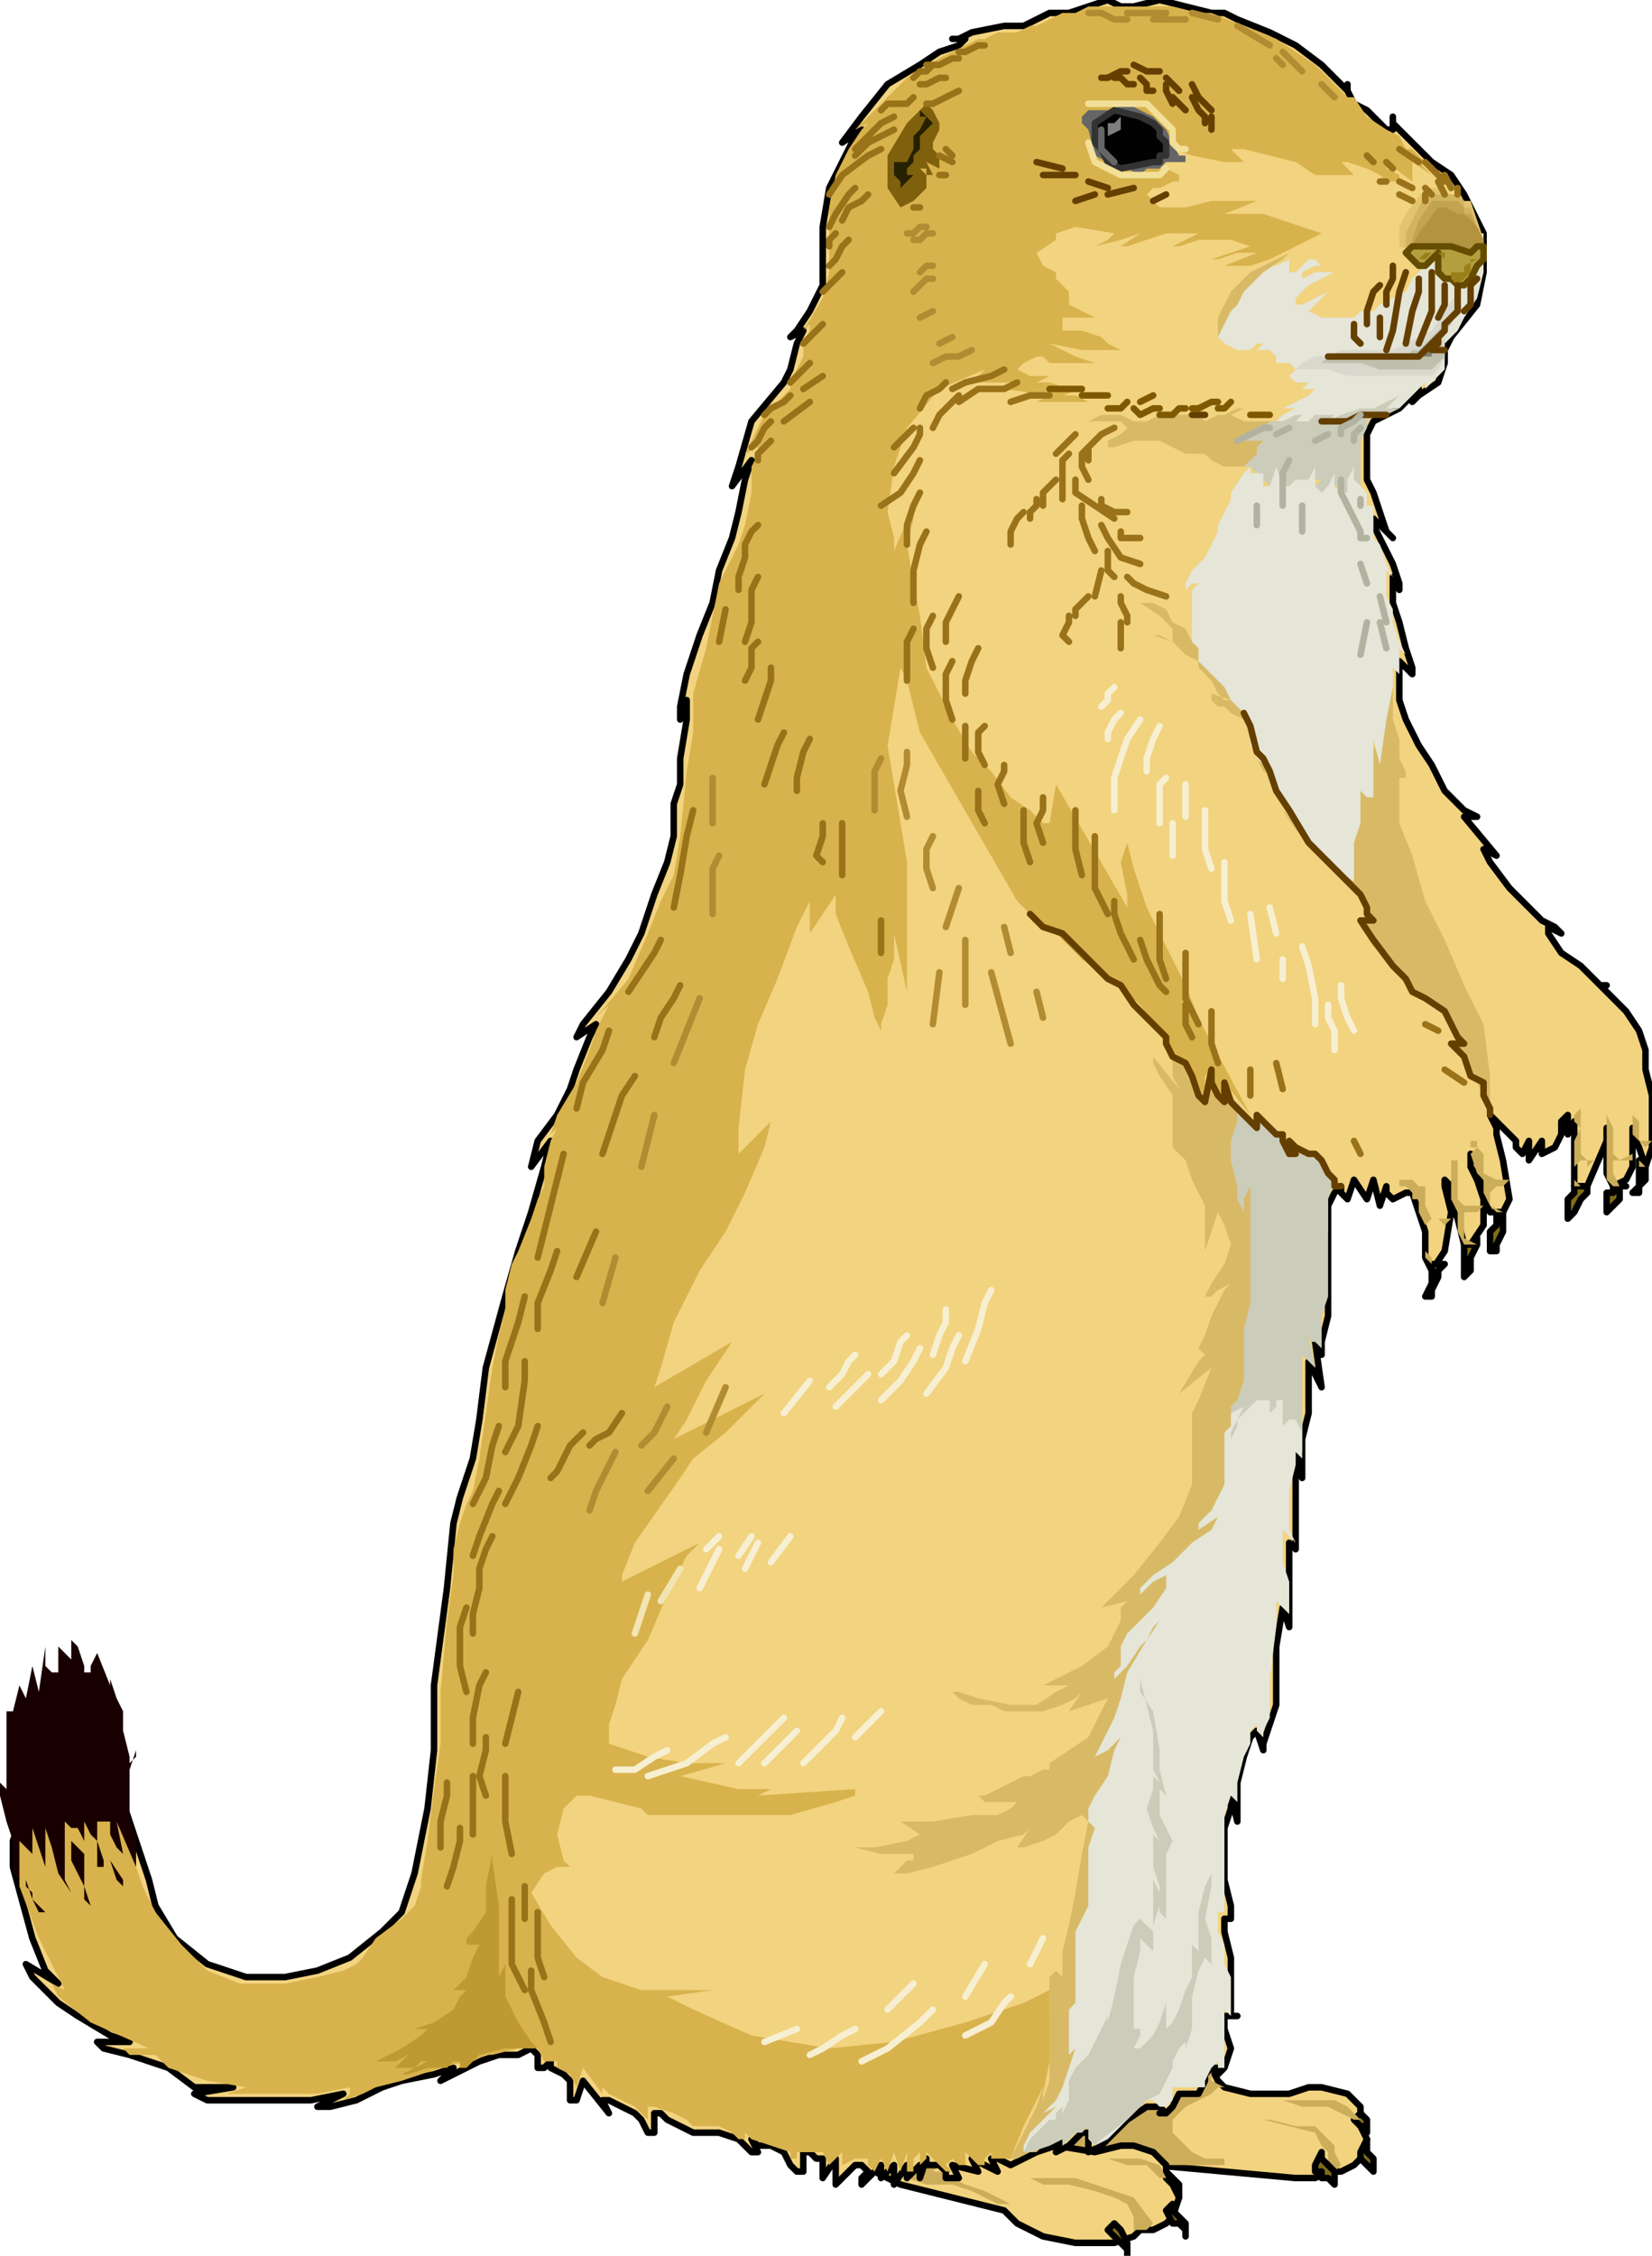 <svg xmlns="http://www.w3.org/2000/svg" width="1.7in" height="2.32in" fill-rule="evenodd" stroke-linecap="round" preserveAspectRatio="none" viewBox="0 0 255 348"><style>.pen0{stroke:#000;stroke-width:1;stroke-linejoin:round}.brush2{fill:#7f6d19}.brush3{fill:#f2d37f}.pen1{stroke:none}.brush4{fill:#ccad59}.pen2{stroke:none}.brush5,.brush6{fill:#ccad59}.brush7{fill:#7f6d19}.brush8{fill:#e5e5d8}.pen18,.pen19,.pen3{stroke:none}.pen23{stroke:#653f00}.pen23,.pen27,.pen28{stroke-width:1;stroke-linejoin:round}.pen27{stroke:#7f5900}.pen28{stroke:#997219}.pen32{stroke:#b28c32}.pen32,.pen33,.pen34{stroke-width:1;stroke-linejoin:round}.pen33{stroke:#f7efd1}.pen34{stroke:#f2e5b2}</style><path d="M209 325h0l1 1 1 1h0v2-1h0-2 0l-1-2 1-1z" class="pen0 brush2"/><path d="M187 317v2l1 2 1 1h0l4 1h6l3-1h2l4 1 2 2h0v1l-1 1 1 1h0l1 2-1 3-1 1h0l-2 1h-1 0-1l-2 1h-3 0l-22-2-14-3-3-5h0l8-4 11-4 7-1z" class="pen0 brush3"/><path d="M187 318v3l2 1h-1l-1 1-2 1-2 1-1 1-1 1v2l1 1 2 2 2 1h3v1h-9l-5-1-5-1h-3l-4-2-2-2 6-3 12-5 8-2z" class="pen1 brush4"/><path d="M180 335h0l1 1 1 1h0v2-1h0-1 0l-1-1h0l-1-1 1-1z" class="pen0 brush2"/><path d="M158 326v3l1 1h0l4 1 6 1 4-1h2l3 1 2 2h0v2l1 1h0l1 2-1 3-1 1h0l-2 1h-2 0l-1 1-3 1h-6 0l-5-1-4-2-2-2h0l-16-4-6-3v-3l4-3 7-2 5-1 3-1h0l3-1 1 1 2 2z" class="pen0 brush3"/><path d="M158 326v3l-1 1h-4l-1 1-2 1-2 1-1 1h-2l-1 1h1l2 1 2 1 3 1 2 1 2 1h1-3l-4-2-3-1h-4l-3-1-3-1-2-1v-2l3-2 7-2 6-1h3l2-1h2z" class="pen1 brush4"/><path d="M175 344v-2l-1-2-2-1-3-1-4-1h-4l-2-1h7l3 1 6 2 3 4-1 1h-2z" class="pen2 brush5"/><path d="M180 336h-1l-1-1-1-1h-3l-3-1h-3 8l3 1 1 2z" class="pen2 brush6"/><path d="M172 343h0l1 1 1 2h0v2-1h0l-1-1h0l-1-1h0l-1-1 1-1z" class="pen0 brush2"/><path d="M181 340v1l1 1 1 1h0v2-1h0l-1-1h-1 0l-1-2 1-1z" class="pen0 brush7"/><path d="m248 176-3 7h-2v-7h0v-3h0l-1 2v-3l-1 1v2h0l-1 2-2 1h0v-2l-2 3v-3l-1 2h0l-1-1v-1h0l-2-2-1-1-1-1h0l1 2h0v1l1 4 1 6h0l-1 2h-2l-1-2h0l-1-3-1-2v-2h0v2l2 3v6h0l-2 3h-1l-1-4h0l-1-3v-2l-1-1h0v1l1 4-1 6h0l-2 3-1-2v-4h0l-1-3-1-3h-1 0l-2 1-1-1v-1h0l-1 3-1-4-1 3-2-3-1 3h0l-1-1v-1h0l-1 1-1 2v2h0v12h0v3l-1 4v2h0l-1-2 1 7-2-4v8h0l-1 4v6h0l-1-4v7h0v8h0l-1-1v6h0v7h0l-1-3-1 6v9h0l-1 3-1 3v1h0l-1-3-1 1-1 3-1 4h0v6h0l-1-4v2l-1 3v3h0v5l1 4v2h0-1v2l1 4v3h0v6h1-2v2l1 3h0l-1 3-1 1h0v-1h-1l-1 1v1h0l-1 2h-3 0l-1 2-1 1h0-1 1l-1-1h-2 0l-3 2-4 4-2 1h0v-3h-1 0l-1 1h0l-1 1-2 1h0l1-2-1 1-3 1-2 1h0l-2 1-2-1h-1 0l1 2-4-2 1 2-4-1 1 2h-2v-1h0l-1-1h-2v-1h0l-1 3v-2l-2 2v-2l-2 3v-3l-1 1-1 1h0v-2l-3 3h0v-1l1-1h0l-1-1h-1 0l-3 3v-4l-2 3h0v-3h0-1l-1-1h-1 0v3h-1l-1-1-1-2h0l-2-1h-2l-1-1h0l1 2h-1l-1-1-1-1h0l-3-1h-4l-2-1h0l-2-1-1-1h-1 0v3h-1l-1-2-1-1h0l-2-1-2-1h-1 0l1 2-4-5-1 3h-1v-3h0l-1-1-2-1v-1h0l-1 1h-1v-2l-1-1h0l-2 1h-3 0l-3 1-4 2-2 1h0l1-1 1-1h0l-3 1-5 1-3 1h0l-4 2-4 1h-2 0l4-2-5 1h-8 0-8l-2-1h0l6-1h-6l-4-3-3-1h0l-3-1-4-1-1-1h5l-3-1-5-3-3-2h0l-2-2-2-2-1-2h0l5 3-2-2-2-5-3-11h0v-4l1-3 2-2 3-1 3-1h3l2 1h3l1 3 2 6 1 3h0l1 4 3 5 5 4h0l6 2h6l5-1h0l5-2 5-4 3-3h0l2-6 2-10 1-9h0v-10l2-15 1-10h0l1-4 2-6 1-6h0l1-8 3-11 2-7h0l2-6 2-7 1-4h0l-3 4 1-4 3-4 2-4h0l1-3 2-5 1-2h0l-3 2 1-2 4-5 3-5h0l2-4 2-6 2-5h0l1-4v-5l1-3h0v-4l1-6v-3h0l-1 3v-2l1-5 2-6h0l2-5 1-5 2-5h0l1-4 1-5 1-3h0l-3 4 1-3 2-7 5-6h0l1-2 1-4 1-2h0l-2 1 1-1 2-3 2-4h0v-9l1-6h0l2-4 2-4 1-1h0l-3 2 3-4 4-5 5-3h0l3-2 3-1 1-1h0-2 1l2-1 5-1h3l2-1 2-1h3l3-1 3-1h0l2 1h2l4-1h0l4 1 4 1h2l2 1 5 2 4 2h0l4 3 3 3 1 1h0v-1 1l1 2 2 1h0l1 1 2 2h1v-2 1l2 2 2 2h0l2 2 3 2 2 3h0l3 6v6l-1 5h0l-4 5-1 2v2h0l-1 3-3 2-1 1h0l1-2-1 1-2 2-2 1h0l-2 1-1 2v1h0v6l1 2h0l1 3 1 3 1 1h0l-3-3v1l1 2 1 2h0l1 2 1 3v1h0l-1-2v4l1 3h0l1 4 1 3v1h0l-2-2v6h0l1 3 2 4 2 3h0l2 4 3 3 2 1h0-2l5 6-2-1 1 2 3 4 3 3h0l2 2 2 1 1 1h0l-2-1v1l2 3 3 2h0l2 2 1 1h1-1l1 1 3 3 2 3h0l1 3v3l1 4h0v8l-1 3-1-3h0l-1-2v-1 1h0v5l-1 2h0l-2 1-1-2v-2h0v-5h0v2z" class="pen0 brush3"/><path d="M215 63h1l2-2 2-2v1l2-2 1-1v-4l1-1 1-1 1-2 2-3 1-4v-6h-2l-3 1-3 3-3 3-1 2-2 1 1-1-1 1-2 1-1 1h-2l-1 1h-5l-2-1 2-2 1-1-2 1-2 1h-1v-1l2-2 4-2h-3l-2 1v-1l2-1h1l-1-1h-1l-1 1-1 1h-1v-2l-2 1h-1l-1 1-3 2-3 4-1 3v1l1 1 2 1h2l1-1h1l-1 1h2l1 1v1h2l1 1-1 1 1 1h2l-1 1h2l1-1-1 1-1 1-2 1-2 1h-1 3l-2 1-1 1h-1l1 1h6l6-1 3-1h1l1-1h1z" class="pen1 brush8"/><path d="M216 37v-2l1-3 2-3 3-1 3 2 1 1 2 3 1 3v1l-4 1h-6l-3-2z" class="pen3" style="fill:#f2d37f"/><path d="M220 29h2l2 1 2 1h1l1 3 1 3v1l-4 1h-6l-3-1v-3l1-2 3-4z" style="fill:#e2c36f;stroke:none"/><path d="M220 30h5l1 1v1h1l1 3 1 2v1l-4 1h-5l-3-1v-2l1-2 2-4z" style="fill:#d2b35f;stroke:none"/><path d="M221 31h4l1 1v1h1l1 2 1 2v1l-4 1h-5l-2-1-1 1 1-1v-1l1-3 2-3z" style="fill:#c2a34f;stroke:none"/><path d="M218 39v-1l1-2 3-4h1l2 1h1l2 2 1 2v1l-4 1h-7z" style="fill:#b2933f;stroke:none"/><path d="M137 151v4l-1 3v1l-1-2-1-4-3-7-2-5v-3l-4 6v-5l-2 4-3 8-3 7-2 7-1 9v4l5-5-1 4-3 7-3 6-4 6-4 8-2 7-1 3 12-7-4 6-3 6-2 3 14-7-2 2-4 4-5 4-2 3-7 10-2 5v1l12-6-2 2-3 6-3 7-4 6-1 4-1 3v3l6 2 6 1h6l-7 2 9 2h5l2-1-4 2 15-1v1l-3 1-7 2h-22l-1-1-8-2h-2l-2 2-1 4 1 4 1 1h-2l-2 1-2 3 3 5 4 5 4 3 6 2h11l-7 1 4 2 9 4 12 2 10-1 11-3 9-3 4-2v4l1 3-1 4-1 5v2-3l-1 2-2 4-2 5h-3v-1l-1 1v1h-1l-1-1-1-1v2h1-2l-1-1-1 1 1 1h-1l-2-2-1-1v1l-1 1v-2l-1 1v2h-1v-3l-1 3-1-3-1 3-1-2-1 2-1-1v-1h-2l-2 1v-2l-2 2-1-2h-4v1h-1v-1l-3-1-3-1-1-1v1h-1l-1-1-2-1h-4l-1-1-2-1-3-1h-1v2l-2-2-4-2-1-1v1l-3-4-1 3-1-2-2-1v-1h-2l-1-2h-3l-4 1h-1l-4 2 1-1-4 1-6 2-4 1-2 1-3 1h-1 1l1-1v-1l-5 1H35l3-1-6-1-6-2-2-2h-4l-1-1h4l-9-4-5-4-1-2 2 1-4-8-3-8v-9l1-2 1-1 5-1 5 1h3l1 2 1 3 1 4 1 3 2 4 4 5 4 4 5 2h7l5-1 4-1 2-1 1-1 2-3 4-3 2-2 1-3v-1l1-6 1-8 1-7v-8l1-11 1-7v-4l1-4 1-3 1-2 1-5 1-7 1-7 1-5 1-4v-3l1-4 1-2 2-5 1-3 1-2v-3l1-4 1-2-1 1 1-3 3-5 2-5 1-3 1-2 1-2-2 2 5-6 3-7 2-5 2-4 1-6 1-10 1-6v-7 1l2-7 2-10 3-6 1-3 1-5v-4l1-2v-1l-2 1 3-6 3-3 1-1v-1l1-2 1-2v-2l1-2v-1l-1 1 3-5 1-4V32l1-5 2-4 2-3 1-1-2 1 3-3 3-3 2-2 5-3 4-2 2-1h-2 3l2-1h3l2-1h1l2-1 2-1h2l2-1h13l4 1h2l10 4 6 4 3 3 2 2h1l2 3 3 2 2 1v-1 1l1 2h1l3 3 2 1 1 1-5-3 2 2-3-2v3l-4-3v1l2 1v1h-2l-1-1-2-1-3-1h-1l2 2h-6l-3-2-4-1-4-1h-2l1 1 1 1h-3l-5-1-3-1-3-2-5-3h-4v4l5 3 3 1h3l2 1v1h-1l-2 1h-1l-1 1 2 2h4l4-1h7l-5 2h6l6 2 3 1-4 2-2 1-2 1-3 1h-4l5-2h-3l-3 1h-1l6-2-3-1h-5l-3 1h-1l2-1 2-1h1-6l-3 1-3 1h-1l3-2-3 1-4 1h-1 1l2-1 1-1-6-1-3 1v1l-3 2 1 2 2 1v1l2 2v2l2 1 2 1h-5v2h3l3 1 1 1 2 1h1-7l-5-1 4 2 3 1h-7l-1-1h-1l-2 1-1 1 2 1h3l2-1-2 1-2 1h2l3 1h2l-3 1h2l2 1h1-9l2-1-7-1 2-1h-7l2-2-7 3-5 6-2 6-1 7 1 4v2l3-7v2l-1 4 1 6 1 5 1 8 4 8 3 5 3 3 3 4 3 2 2 2h1l1-6 11 19v-2l-1-5 1-3 1 4 2 6 2 4 4 8 2 5 1 2 7 13-4-5v3l-1-1-1-2v-2l-1 1v4l-2-5-2-2-1-1-5-7-5-4-4-3-4-4-3-2-2-2-1-1-15-26-1-4-1-4-1-2-2 12 2 12 1 6v20l-2-9v4l-1 3z" style="fill:#d8b24c;stroke:none"/><path d="m83 316-1-1-2-3-1-2-1-2v-5l-1 2v-11l-1-7v-4 3l-1 5v4l-2 3-1 1v1h2l-1 2-1 3-2 2h2l-1 1-1 2-3 2-3 1h-1 3l-1 1-3 2-2 1-2 1h-1 4l2-1-1 1-1 1h-2 5l1-1h1l-4 2h1l3-1h3l1-1h1v1h1l2-2 4-1h5z" style="fill:#bf9932;stroke:none"/><path d="M225 43v2l-2 3-2 3-2 1-4 2h-8l-2 1h-2l-2 1-1 1h5l3 1h13l1-1 1-2v-4l1-2 1-3v-1l1-1v-1h-1z" style="fill:#d8d8cc;stroke:none"/><path d="M229 38h-1l-1 1-3-1h0-6 0l-1 1 1 1 1 1h1l1-1 1-1h0v2h0v1l1 1h1l1 1h1l1-1 1-2 1-1h0v-2z" style="fill:#b2a03f;stroke:#654c00;stroke-width:1;stroke-linejoin:round"/><path d="M226 39v3h-3v-2l-1-1h-2l-1 1h-1v-1 1h2l1-1h2v3h1v1l1 1 1-1 1-1v-2h1l1-1v-1 1l-1 1-2 1v-2z" style="fill:#997f19;stroke:none"/><path d="m174 16 2 1 2 1 2 2 1 2 1 2h1v1h-3l-1 1h-2l-1 1-2-1-3-1-2-1-1-4-1-1v-1l1-1h4l1-1h1z" style="fill:#666;stroke:none"/><path d="M180 24v-2l-1-1v-1h0l-1-1-2-1-4-1h0l-3 2v2h0v1h0l1 1h0l1 2 2 1 5-1h1v-1h1z" style="fill:#020202;stroke:#333;stroke-width:1;stroke-linejoin:round"/><path d="M171 20v-1h1l1-1v2l-2 1v-1z" style="fill:#7f7f7f;stroke:none"/><path fill="none" d="M183 23h-1l-1-1v-2h0l-2-2-2-2h-5 0-4m12 10-1 1h-6 0l-2-1-2-1-1-3" style="stroke:#f2e099;stroke-width:1;stroke-linejoin:round"/><path d="M192 72h-3l-2-1-1-1h-3l-2-1-2-1h-4l-3 1h-1v-1l2-1 1-1-1-1h-6 1l2-1h3l2 1h2l2-1h4l3-1 1-1-1 1-1 1 1 1 2-1h1l2-1h1l-2 1 2 1h6v2l-2 3-4 2z" style="fill:#d8ba66;stroke:none"/><path d="M192 72h1l1 1 1 1 1 1 1 1h2l2-1 2-1h1l-1 1 1 2v-1l1-1h2v3h1v-4l1-1v2l1 1 1 1-1-1v-8l1-2v-1l1-1h2l2-1 1-1-1 1h-2l1-1 1-1-2 1-2 1h-1 1l1-1-1 1h-2l-3 1-2 1 1-1h1-4l-1 1h-2l1-1h-1l-2 1h-2l-1 1-2 1-1 1h3l-1 1v1l-1 1-1 1z" class="pen18" style="fill:#ccccba"/><path d="m199 39-1 1-3 2-2 2-1 1-1 2-1 1-1 2-1 2v-3l1-2 1-2 3-3 6-3z" class="pen19" style="fill:#d8ba66"/><path d="M215 105v6l1 3v3l1 2v1h-1v7l2 5 2 7 3 6 3 7 3 6 1 8v6-1l-2-4-2-4-2-2h2l-2-4-3-2-4-3-2-3-3-3-2-3 1-2v-1l-2-3-2-3-3-2-4-4-2-3 2 2 3 2h3l1-1v-3l1-3v-5 1l1 1h1l1-1v-3l1-3v3l1 2v-2l1-5 1-5zm-53 225-1 1-1 1h-1l-2 1h-1l2-4 2-4 1-3v3-1l1-3v-16l1-1 1 1v-4l1-4 1-5 1-6 1-5-1-1-2 1-2 2-2 1-3 1h-1l2-3-1 1-4 1-4 2-6 2-4 1h-2l2-2h1v-1h-5l-4-1h3l5-1 2-1-3-2h5l6-1h4l2-1 1-1h-5l-1-1h1l2-1 4-2h1l2-1h1v-1l3-2 3-2 2-4 1-2-6 2 2-3-1 1-2 1-3 1h-6l-2-1h-3l-2-1-1-1h1l3 1 5 1h4l3-2 2-1h-4l2-1 4-2 4-3 2-4v-2l1-1-4 1 1-1 4-4 4-5 3-4 2-5v-11l1-2 2-5-5 4 3-5 1-1-1-1 1-2 1-3 2-4 1-1-2 1-1 1h-1l1-2 2-3 1-3-1-3-1-2-1 3-1 3v1-8l-2-4-1-3-2-2v-8l-2-3-1-2v-1l4 5-1-2v-4l1 1 1 1 1 1 1 2v1l1 1 1-4v2l1 2 1 1v-3l1 2 3 4 1 1v-1h1l1 1 2 2 1 2 1 1-1-3 4 2 3 4-1 2v6l-1 6v11l-2-1v4l-1-2v16l-1-1-1 1-1 3-1 5-3 6-2 7-3 9-3 8-3 10-4 9-3 9-3 9-3 8-3 8-2 6-2 5-1 3v1z" class="pen18" style="fill:#d8ba66"/><path d="M254 179v3l-1 1h0v1h-1l1-1h0v-4h0v1l1-1z" class="pen0 brush2"/><path d="M251 183h-1v2l-1 1h0l-1 1h0v-2h0v-1h1v-1h2zm-6 0v1l-1 1-1 2h0l-1 1h0v-1h0v-2l1-1v-1h2zm-13 4v3l-1 2h0v1h-1v-2h0v-1l1-1v-2h1zm-4 4v1l-1 2v2h0l-1 1h0v-1h0v-4h1l1-1zm-5 4-1 1v1l-1 2h0v1h-1l1-2h0v-3h2z" class="pen0 brush7"/><path d="m178 98 3 1 2 2 2 1v1l1 1 1 1 1 2 1 1h1l-3-1v1l1 1h1l1 1 2 1 1 1v3l1 1v1l1 2 2 1-1-1-2-3v-4l1-1h2l1-1h1-3l-1-1-2-1-3-3-1-1-1-1h-1v-1l1 1h3-1l-2-1-1-1-2-1-1-1-1-2-2-1-1-2-2-1h-2l-1-1 1 1 3 2 2 2v2l-2-1h-2l-1 1 1-1h1z" class="pen1" style="fill:#d8ba66"/><path fill="none" d="M170 20v3l2 2" style="stroke:#666;stroke-width:1;stroke-linejoin:round"/><path d="M225 44v2l-1 3-3 3-1 1-1 1h-1l-1 1h-12l-1 1h6l3 1h8l1-1 1-1v-1h-1v-2l1-1 1-1 1-3v-3z" style="fill:#bfbfad;stroke:none"/><path d="M221 54v1h-2l1-1 1-1 1-1v1l-1 1z" style="fill:#7f7f6d;stroke:none"/><path fill="none" d="M225 44v4h0l-1 1-1 1v1h0l-1 1-1 1-1 1h0l-1 1h-1 0-4 0-4 0-3 0-2 0" class="pen23"/><path fill="none" d="M222 52v1h-1v1h2" class="pen23"/><path d="m145 24-1-1v-1l1-2v-1l-1-2-1-1-3 3-3 5v5l2 3 2-1 2-2v-3h-1l1 1h1l-1-2 2 1v-2z" style="fill:#7f600c;stroke:none"/><path d="m142 17 1 1 1 1-1 1-1 1v2l-1 1v1l-1 1v1h1l-1 1-1 1v-1l-1-1v-2h2l1-2v-2l1-1 1-2h-1v-1z" style="fill:#262100;stroke:none"/><path d="M212 78v1l1 1-1-1v4l1 1 1 3 1 2-1-1v4l1 2v2l1 3 1 2-1-1v4l-1-1v3l-1 5-1 7-1-4v9h-1l-1-1v-1 6l-1 3v6l-3-2-4-4-3-4-1-2-2-4-1-2-1-1v-1l-1-1v-3l-1-2-1-1-1-1v-1 1l-1-2-1-1-1-1-2-2v-2l-1-1v-8l2-2-1 1h-1l-1 1v-1l1-2 2-2 1-2 1-2 1-2-1 2v-1l1-2 1-2v-1l2-3 1-1v1h2v2h1l1-3 1 3h1l1-1h2l1-2v3l1 1 1-1 1-2v2l1 1h1v-2l1-2v2l1 1 1 1v2h1z" class="brush8" style="stroke:none"/><path d="M201 219v6l-1-1v-1 3l-1 4v6l1 2-2-2v5l1 3v5l-1-1-1-1v-1 5l-1 8v6l-1 2v1l-1-1v-1l-1 1v2l-1 2-1 4v3l-1-1-1 3v15h-1v3l1 2v3l1 2v6l-1-1v9h-1v-1l-1 1-1 2v1h-5v2l-1 1h-1l-1-1h-1l-2 2-4 4-2 1-1-3h-1l-1 1-1 1-1 1v-1l-2 1-3 1h-1v-1l1-2 1-1 1-1 1-1 1-1-2 1 1-1 1-1 1-2 1-3 1-3v-1 1l-1 1v-7l1-1v-7l1-1-1 1v-4l2-4v-9l1-3-1-1v-2l1-2 2-3 1-4 1-2-1 1-1 1-2 1-1 2 1-2 1-2 1-2 1-2 1-3 1-4 3-5 2-3-1 1-1 2-1 1-2 3-2 2v-1l1-1v-3l1-1-2 2 1-1 1-2 2-2 2-2 2-3v-2l-2 1-1 1-1 1v-1l2-2 3-2 3-3 3-2 1-2-3 2v-1l2-2 1-2 1-2v-8l1-1v-2l1-2 2-1h5l3 4z" class="pen3" style="fill:#e5e5d8"/><path d="m191 216 1-3v-4l1-2-1 2v-4l1-4v-18l-1 2v2l-1-2v-2l-1-4v-3l1-3v-3l3 4v-2 1l2 1h1l1 2 1 1 1 1-1-2 1 1 1 1h2l1 2 1 1 1 1-1 3v15l-1 3v5l-1-1h-1v-1l1 5-2-2v12l-1-2h-1l-1 1v1-5h-1v1l-1 1v-2h-2l-1 1-2 2v1l-1 2v-1l1-2 1-2-2 1v-1l1-1z" class="pen3" style="fill:#ccccba"/><path d="m176 259 1 4 1 4v6l1 2 1 1-2-2v2l-1 3 1 3 1 2-1-1v5l1 3v1l-1-2v8l-2-2-1 1-1 3-1 3-1 5-1 4v1-2l-1 2-2 4-2 2-1 2v3l-1 2v-1l-1 1v1h-1l-1 1-2 2-1 2h1l3-1 2-1v1l1-1 1-1h1l1-1v2l1 1 1-1 4-3 3-3 2-1 1-2 1-2v-1l1-2 1-1v2-1l1-3v-5l1-4 1-2 1 1v-4l-1-3 1-5v-2l-1 2-1 4v6l-1-1v5l-1 2-1 3-1 2-1 1v-5 1l-1 3-1 2-2 2h-1l1-2v-2 1h-1v1-9l1-4v-2l2 2v-4l1-3v1l1 1v-10l1-2-1-2-1-2v-4l2 2-1-1-1-4v-3l-1-6-2-3v-2z" class="pen19" style="fill:#ccccba"/><path d="m218 182 1 1h1v3l1 2h3l-1 1-1-1h-1l-1 1v4l1 1v1h1-1l-1-1v-5l-1-2v-2h-1v-1l-1-1h-1v-1h2z" class="pen19 brush6"/><path d="M224 181v-2h1v6l1 1h3l-1 1h-2v4l2 1h-2l-1-2v-3l-1-2v-4z" class="pen2 brush5"/><path d="m227 178 1-1h-1v-1h1v1l1 1v3l2 1h2l-1 1h-1l-1 1v2l2 1h-1l-1-1-1-2v-2l-1-1-1-3zm17-7v7l1 1h2-1l-1 1v-1h-1l-1 1v2l1 1h-1v-7l1-2-1-1v-1l1-1zm4 0v1l1 2v4l1 1 2-1v1h-3v-1 3l1 2h-1l-1-1v-11zm4 0v1l1 1v3h2l-1 1-1-1v3l1 1h-1v-4l-1-1v-4z" class="pen2 brush6"/><path fill="none" d="M214 64h-2 0-1 1-1 0-1 0l-2 1h-4m-18-46v-1l-1-1-1-2m3 2-1-1-1-1-1-2m-2 1h0l-1-1-1-1m7 8h0v-2m-8-7h-2l-2-1m8 7h0l-1-1-1-1m-3-1h-1v-1l-1-1m5 4h0l-1-2v-1m-5 0h-1l-1-1h-1m2-1h-1l-2 1h-1m5 17-4 1m0-1-3-1m-2-1h-5m8 3-3 1m14-1-2 1m-14-5-4-1" class="pen23"/><path fill="none" d="M196 64h-3m-3-2-1 1h0-1m0-1h-1l-2 1h-1m-1 0h-1l-1 1h-2" class="pen27"/><path fill="none" d="M186 64h-2 0" class="pen23"/><path fill="none" d="M179 63h-1l-2 1-1-1m-1-1-1 1h-2m7-2-2 1m-5-1h-4m0-1h-5" class="pen27"/><path fill="none" d="m172 66-2 1-2 2v2m0-2-1 1v2l1 2m-2-7-1 1-1 1-1 1m2 0-1 1v6m2-3v2l3 2 3 2" class="pen28"/><path fill="none" d="M170 77v1l2 1h2m-7-1v2l1 3 1 2m1-4 1 2 2 3 3 1m-3-5v1h3m-5 2v3l1 1m2 0 1 1 2 1 3 1m-10-4-1 4m-1 0-1 1-1 1v1m-1 0v1l-1 2 1 1m-2-25-1 1-1 1v2m-1-1v1l-1 1v1m-1-1-1 1-1 2v2m17 8v1l1 2v1m-1 0v4m-11-39h-3l-3 1m1-3-2 1h-4l-3 2m7-5-2 1-4 1-2 1m1 1-1 1-2 2-1 2m2-7-1 1-2 1-1 2m0 3v1l-1 2-3 4m3-7-1 1-1 1-1 1m4 2-1 2-2 3-3 2m6-2-1 2-1 3v3m3-2-1 2-1 4v5m3 2-1 2v3l1 3m4-11-1 2-1 2v3m1 3-1 2v4l1 3m4-11-1 2-1 3v2m3 5-1 1v3l1 2m3 0v1l-1 2 1 3m-6-12v5m2 5v3l1 2m-11-30-1 2v6m18 20v5l1 3m2-10v2l-1 2 1 3m5-5v6l1 4m2-6v8l2 4m1-2v2l1 3 2 4m4-7v7l1 3m0 2-1-1-2-4-1-3m7 2v7l2 4m-2-3v3l1 2m3-4v5l1 3m5 1v4m4-5 1 4m25-3 3 2m-6-9 2 1m-13 17 1 2m13-150-3-3m4 4-1-2m-4-2-3-2m2 6-2-1m-4-3-1-1m4 2-1-1m4 6-2-1m5 0-1-1m3 1-1-2m3 2v-1m-5 2v-1m-6-2h-1m-66-3-2-1m1 3h-1m2-3-1-1m-4 9h-1m7-23h-1l-2 1h-2m1 0-1 1h-1l-1 1m5 0h-1l-2 1h-1m-1 2-1 1h-3l-1 1m16-10h-1l-2 1h-1m-10 10-2 1-2 2-2 2m4 0-2 1-4 3-2 3m10-10-2 1-2 1-2 2m11-8h1l2-1 2-1m-16 15-1 1-2 3-1 2m6-5-1 1-2 1-1 2m1 3-1 1-1 2-1 1m0-3h0v-1l1-1m1 6-1 1-1 1-1 1m0 5-3 3m1 3-1 1-1 1-1 1m5-1-3 2m-2 1-1 1-2 1-1 1m7-2-4 3m-2 0-1 1-1 2-1 1m3-1-1 1-1 1v1" class="pen28"/><path fill="none" d="M196 66h-1l-2 1-2 1m8-2-2 1m13-3-1 1-2 1v1m-2 0-2 1m7-2h0l-1 1v1m-2 6v2l1 2 1 2h0l1 2v1h1m-1-6v1m-11-7-1 2v5m3 0v4m-7-4v3m16 6 1 3m2 2 1 4m-1 0 1 4m-3-4-1 5" style="stroke:#b2b2a0;stroke-width:1;stroke-linejoin:round"/><path d="m21 283-1-2v-9l1-1v-1l-1 3v-2l-1-4v-3l-1-2-1-3v-2 3l-2-5-1 2v1h-1v-1l-1-3-1-1v-1 4l-2-2v4H8l-1-1v-3l-1 7-1-4-1 5-1-2-1 4H1v12l1 1-2-2v2l1 4 1 3v5l1 1v-6l2 2v-5 1l1 3 1 3v-6l1 3 1 4 2 3-1-2v-9l1 1h1l1 2v-4 1l1 2 1 1v4h1v-1l-1-3v-3h2v2l1 2 1 1-1-5 3 7v-5z" style="fill:#190000;stroke:none"/><path d="M13 286v5l1 3-1-1v-2l-1-2-1-2v-3l2 2zm4-1v2l1 3 1 1v-1l-2-3v-2zm-13 3v2l1 3 2 2H6l-1-2v-1l-1-1v-3z" style="fill:#190000;stroke:none"/><path fill="none" d="M207 183h0-1v-1h0l-1-1-1-2-1-1h0-1l-2-1-1-1h0l1 2h-1l-1-2v-1h0-1l-2-2-1-1h0v1h0v1h0l-1-1-3-3-1-3h0v3l-1-1-1-2v-2h0l-1 5-1-1-1-3-1-2h0l-2-1-1-2v-1h0l-2-2-3-3-2-3h0l-2-1-2-2-1-1h0l-3-3-1-1-3-1-2-2m71 31v-1l-1-2v-2h0l-2-1-1-3-2-2h2l-1-1-1-2-1-2h0l-3-2-2-1-1-2h0l-2-2-3-4-2-3h2l-1-1v-1l-1-2h0l-3-3-5-5-3-5h0l-2-3-1-3-1-2h0l-1-1-1-4-1-2" class="pen23"/><path fill="none" d="m117 81-1 1-1 2v2h0l-1 3v2h0m3-2-1 2v5l-1 3m2 0-1 1v3l-1 2m4-2v2l-1 3-1 3m4 2-1 2-1 3-1 3m7-7-1 2-1 4v2m4 5v2l-1 3 1 1m3-6v8m6 7v5m-24-53-1 5m-4 26-1 4-1 6-1 5m-2 5-1 2-2 3-2 3m-3 6-1 3-3 5-1 4m16-19-1 2-2 3-1 3m-3 6-2 3-2 6-1 3m-6 0-1 4-2 8-1 4m3-1-1 3-2 5v4m-2-5-1 4-2 6v4m3-4v3l-1 7-2 4m-1-4-1 3-1 5-2 4m19-42-3 7m-6 23-1 3-2 5-2 4m-1-2-1 2-2 5-1 3m3-3-1 2-1 3v3h0l-1 4v3m-1-4-1 3v6l1 4m13-33 1-1 2-4 2-2m1 2 1-1 2-1 2-3m-21 50v2l-1 4 1 3m0-19-1 2-1 5v4m5 5v7l1 5m1-25-2 8m-5 5v9m6 10v10l2 4m1-3v3l2 5 1 3m-2-20v7l1 3m-3-14v5m-12-21v2l-1 4v4m3-3v2l-1 4-1 3" class="pen28"/><path fill="none" d="m144 129-1 2v3l1 3m-4-21v2l-1 4 1 4m-4-9-1 2v6m14 20v10m4-5 3 11m-1-18 1 4m-11 3-1 8m4-21-2 6m14 10 1 4m-53-3-4 10m-3 8-2 8m12-48-1 2v7m0-21v7m-15 67-2 7m10 16-1 2-1 2-2 2m-4 1-1 2-2 4-1 3m13-8-4 5m12-16-3 7" class="pen32"/><path fill="none" d="m176 111-2 3-2 6v5m1-15-1 1-1 2v1m8-2-1 2-1 3v2m3 1-1 1v6m4-6v5m-2 1v5m5-7v6l1 3m2-1v6l1 3m3-1 1 7m2-8 1 4m1 4v3m3-5 1 3 1 5v4m2-3v2l1 2v3m1-10v2l1 3 1 2m-37-53-1 1v1l-1 1m-17 90-1 2-1 4-2 5m-1-4-1 2-1 3-3 4m3-13v2l-1 2-1 3m-2-1-1 2-2 3-3 3m4-10-1 1-1 3-2 2m-2 0-5 5m3-8-1 1-1 2-2 2m-3-1-4 5m-10 21-3 6m9-7-2 4m4-1 3-4m-8 3 2-3" class="pen33"/><path fill="none" d="m105 242-3 5" class="pen34"/><path fill="none" d="m109 239 2-2" class="pen33"/><path fill="none" d="m100 246-2 6" class="pen34"/><path fill="none" d="m112 268-2 1-4 3-6 2m21-9-2 2-3 3-2 2m9-5-1 1-2 2-2 2m12-7-1 2-3 3-2 2m12-8-4 4m-29 2-2 1-3 2h-3m61 35-1 1-2 3-4 2m-5-4-2 2-5 4-4 2m-1-5-2 1-3 2-2 1m-2-4-5 2m23-9-4 4m15-7-3 5m12-9-2 4" class="pen33"/><path d="m207 334-1-2v-1l-1-1-1-1-1-1h-3l-4-1h-5 4l4 1 4 1 1 2 1 1v2l-1 1h2l1-1z" style="fill:#ccad59;stroke:none"/><path d="m209 326-1-1-2-1h-9 1l3 1h4l2 1 2 1h1l-1-1z" class="pen2 brush5"/><path d="M204 332v1l1 1 1 1h0v2l-1-1h0-1v-1h0-1v-1l1-2z" class="pen0 brush2"/><path d="M211 330v2l1 1h0v2l-1-1h0l-1-1h0v-1l1-2z" class="pen0 brush7"/><path fill="none" d="m206 15-2-2m-3-2-3-3m0 2-1-1m-1-2-5-3m-3-1-4-1m-1 1h-5m2-1h-6m0 1h-2l-2-1h-2m-18 52-2 1h-2l-2 1m3-4-2 1m-1-5-2 1m2-6h-1l-1 1-1 1m3-4h-1l-1 1h0m2-6h-1l-1 1h-1m2-2h-1l-1 1h-1" class="pen32"/><path fill="none" d="M223 44v3l-1 2m-1-7v6l-2 5m0-10v2l-1 3-1 5m0-11-1 3-1 6-1 3m1-13v2l-1 2v2m-1 2v3m0-8-1 1-1 3v2m-2 0v2l1 1m18-10-1 1v3l-1 1" style="stroke:#653f00;stroke-dasharray:30,10;stroke-width:1;stroke-linejoin:round"/></svg>
